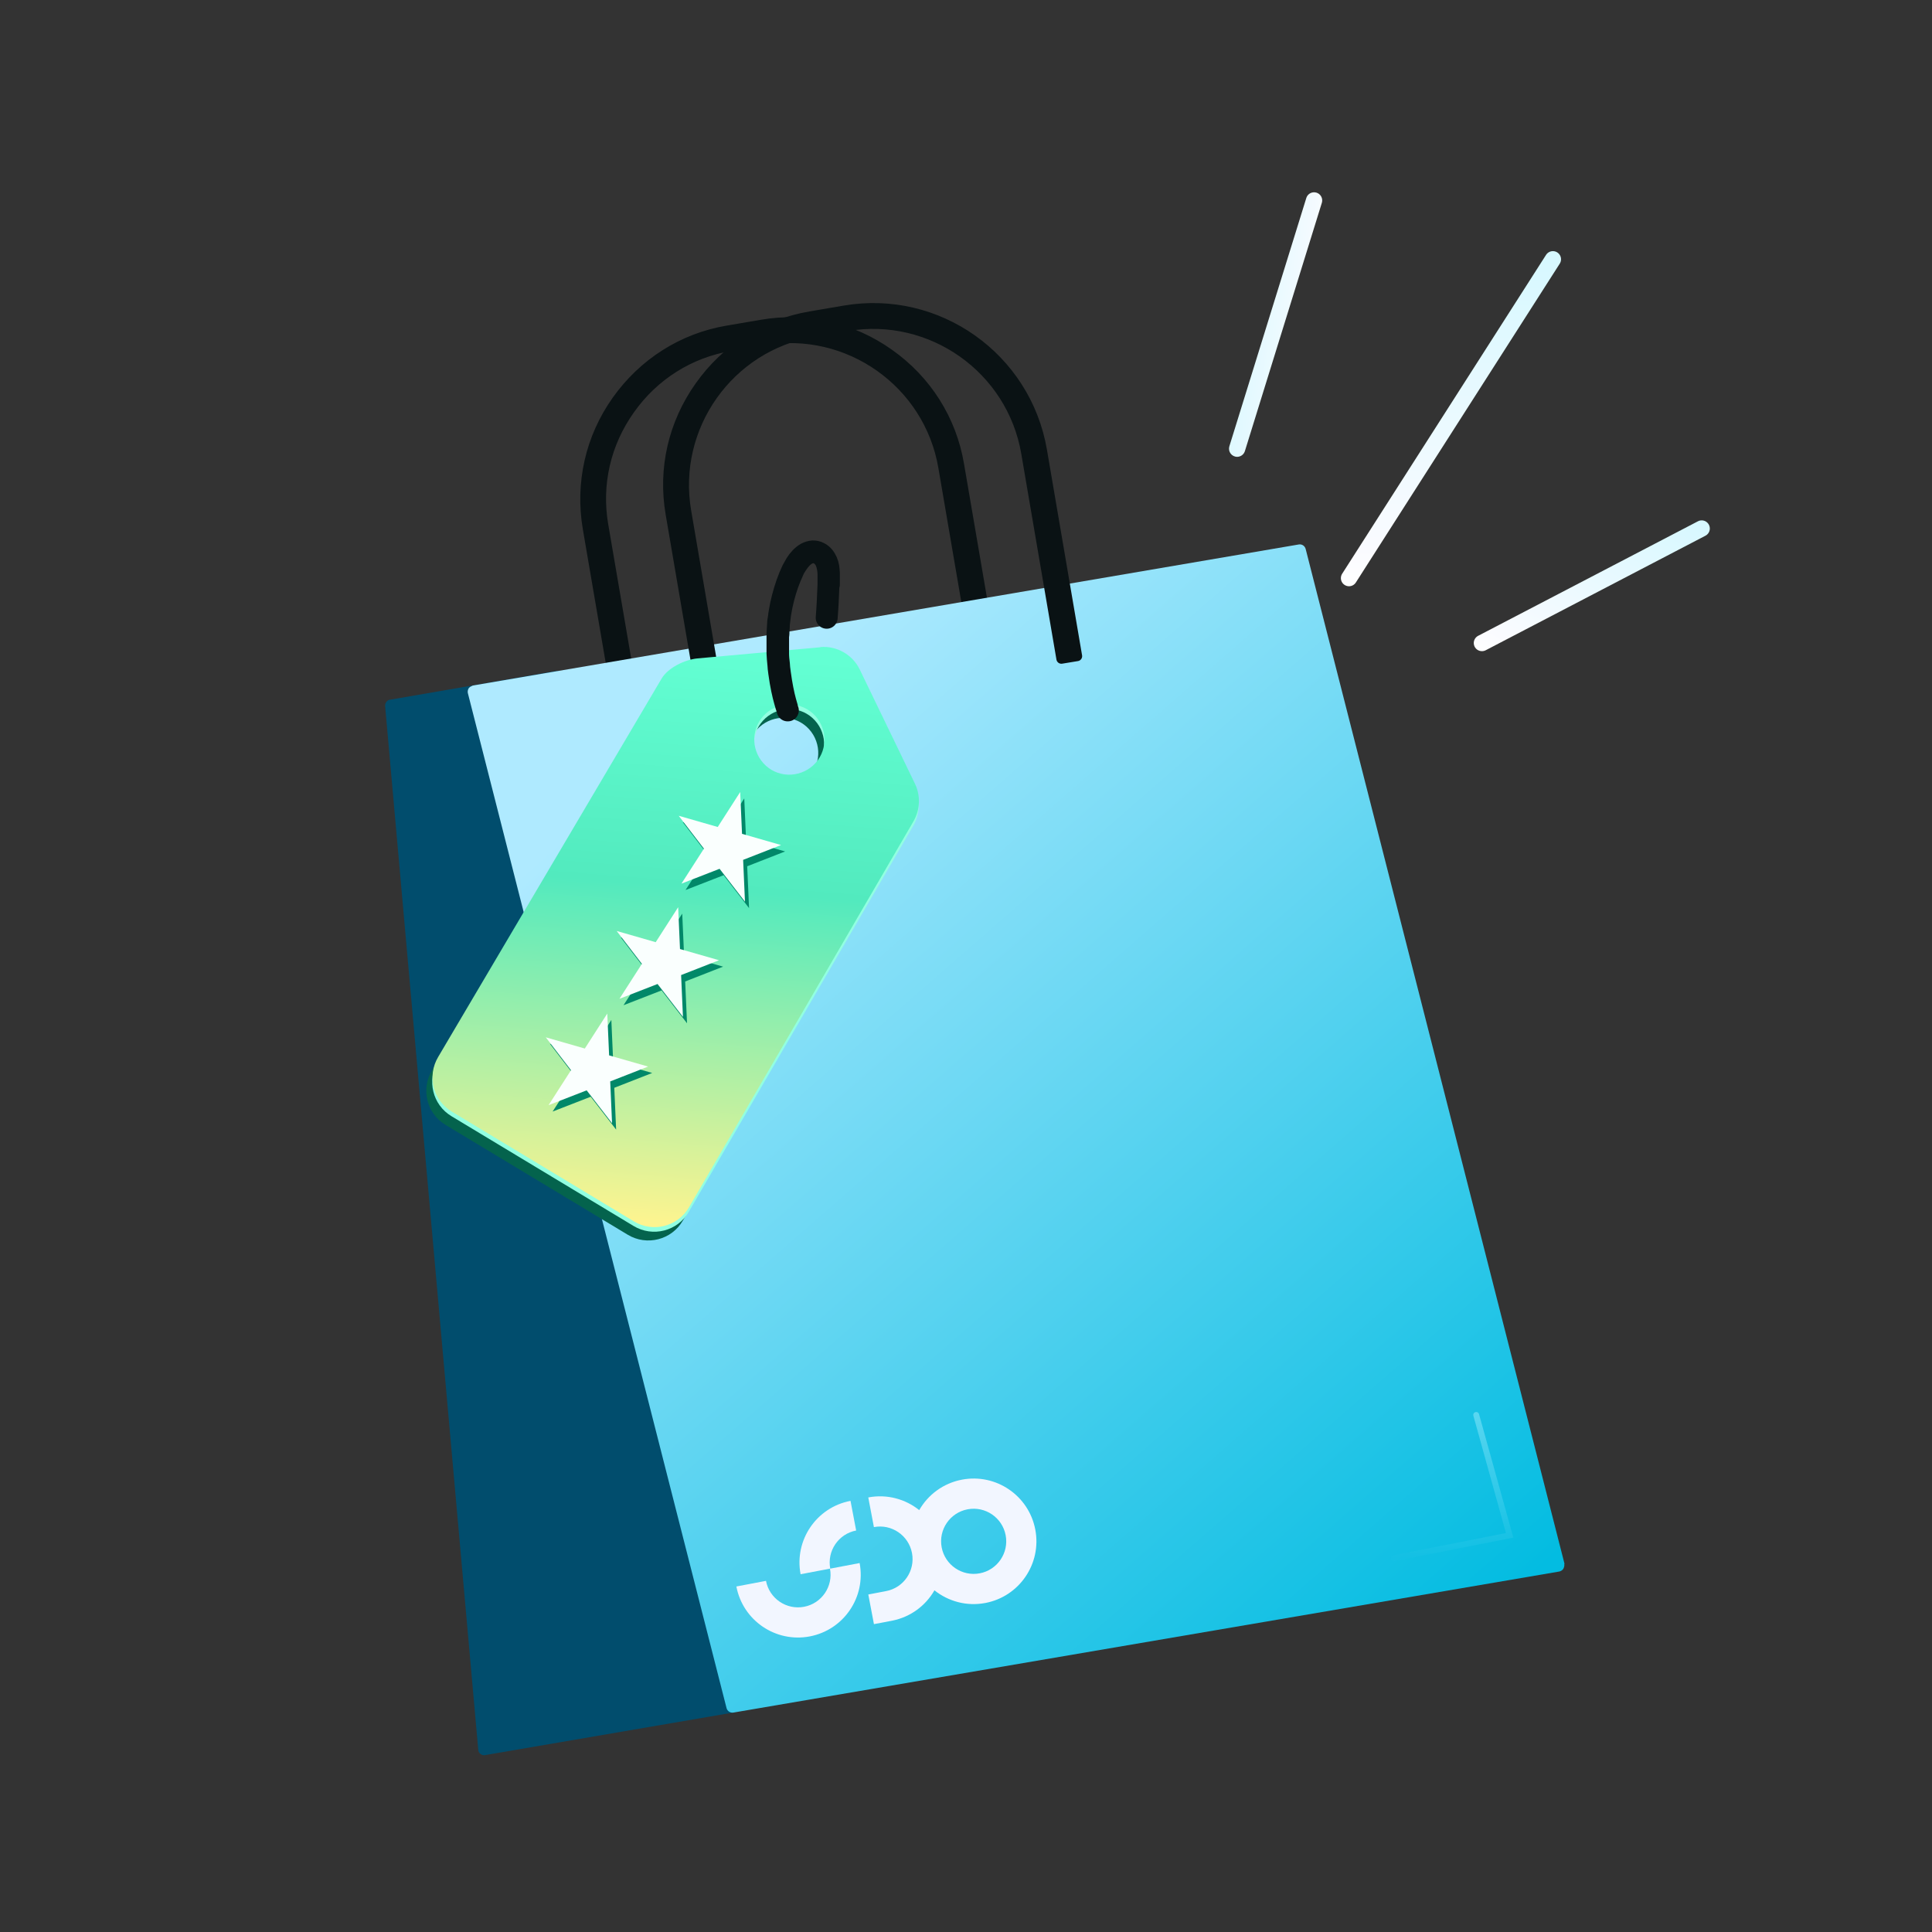 <svg width="288" height="288" viewBox="0 0 288 288" fill="none" xmlns="http://www.w3.org/2000/svg">
<rect x="0" y="0" width="288" height="288" fill="#333333" stroke="none"/>
<path d="M83.857 100.759L110.063 254.242C110.153 254.719 109.795 255.195 109.319 255.285L72.333 261.628C72.095 261.687 71.827 261.628 71.618 261.449C71.41 261.3 71.29 261.062 71.29 260.794L57.413 105.286C57.354 104.809 57.741 104.303 58.158 104.303L82.785 100.045C83.024 100.015 83.262 100.045 83.47 100.193C83.679 100.342 83.828 100.551 83.857 100.789V100.759Z" fill="#014D6D"/>
<path d="M91.153 99.568L93.506 99.151L89.932 78.276C88.89 72.201 90.29 66.096 93.893 61.034C97.466 55.971 102.797 52.606 108.842 51.594L113.905 50.73C126.472 48.586 138.473 57.073 140.617 69.64L144.19 90.515L146.543 90.128L142.969 69.253C141.838 62.553 138.115 56.686 132.547 52.755C126.978 48.794 120.218 47.246 113.518 48.407L108.455 49.271C101.755 50.403 95.918 54.125 91.957 59.694C87.997 65.263 86.478 72.022 87.609 78.723L91.183 99.598L91.153 99.568Z" fill="#0A1214" stroke="#0A1214" stroke-width="1.489" stroke-linecap="round" stroke-linejoin="round"/>
<path d="M233.172 233.1C233.231 233.338 233.172 233.606 233.052 233.845C232.933 234.053 232.695 234.202 232.457 234.261L109.349 255.286C108.872 255.375 108.426 255.077 108.306 254.631L69.742 103.321C69.683 103.083 69.742 102.815 69.861 102.607C70.01 102.398 70.219 102.309 70.487 102.19L193.595 81.165C194.071 81.076 194.518 81.374 194.637 81.85L233.231 233.16L233.172 233.1Z" fill="url(#paint0_linear_449_28337)"/>
<path d="M105.179 107.251L107.532 106.864L102.291 76.191C100.147 63.624 108.634 51.623 121.201 49.479L126.263 48.615C138.83 46.471 150.831 54.958 152.975 67.525L158.217 98.198L160.569 97.811L155.328 67.138C152.946 53.261 139.753 43.91 125.876 46.292L120.814 47.156C114.113 48.288 108.247 52.01 104.316 57.579C100.355 63.148 98.807 69.907 99.968 76.608L105.209 107.281L105.179 107.251Z" fill="#0A1214" stroke="#0A1214" stroke-width="1.489" stroke-linecap="round" stroke-linejoin="round"/>
<path d="M121.394 98.472L103.071 100.135C101.171 100.314 98.706 101.501 97.726 103.105L64.407 159.527C62.714 162.348 63.605 166.001 66.426 167.694L93.569 184.056C96.419 185.779 100.131 184.828 101.794 181.948L135.262 124.397C136.242 122.675 136.331 120.596 135.47 118.814L127.244 101.798C126.175 99.571 123.799 98.235 121.364 98.443L121.394 98.472ZM120.236 108.331C122.374 110.262 122.581 113.588 120.651 115.726C118.721 117.864 115.395 118.072 113.257 116.142C111.119 114.211 110.911 110.885 112.841 108.747C114.771 106.609 118.097 106.401 120.236 108.331Z" fill="#04634D"/>
<path d="M122.272 97.17L103.949 98.833C102.049 99.011 99.584 100.199 98.604 101.803L65.285 158.225C63.592 161.046 64.483 164.699 67.304 166.392L94.446 182.754C97.297 184.477 101.009 183.526 102.672 180.646L136.14 123.095C137.12 121.373 137.209 119.294 136.347 117.512L128.122 100.496C127.053 98.269 124.677 96.933 122.242 97.141L122.272 97.17ZM121.113 107.029C123.252 108.96 123.459 112.286 121.529 114.424C119.599 116.562 116.273 116.77 114.135 114.839C111.997 112.909 111.789 109.583 113.719 107.445C115.649 105.307 118.975 105.099 121.113 107.029Z" fill="#92FFE1"/>
<path d="M122.315 96.484L103.992 98.147C102.092 98.325 99.627 99.513 98.647 101.117L65.328 157.539C63.635 160.36 64.526 164.013 67.347 165.705L94.489 182.068C97.34 183.79 101.052 182.84 102.715 179.959L136.183 122.409C137.163 120.686 137.252 118.608 136.39 116.826L128.165 99.81C127.096 97.583 124.72 96.246 122.285 96.454L122.315 96.484ZM121.156 106.343C123.295 108.273 123.502 111.599 121.572 113.737C119.642 115.876 116.316 116.083 114.178 114.153C112.04 112.223 111.832 108.897 113.762 106.759C115.692 104.621 119.018 104.413 121.156 106.343Z" fill="url(#paint1_linear_449_28337)"/>
<path d="M123.234 92.088C123.323 91.167 123.472 88.227 123.502 87.158C123.502 86.624 123.502 86.06 123.502 85.495C123.472 84.931 123.383 84.337 123.175 83.803C122.967 83.268 122.581 82.793 122.076 82.526C121.809 82.407 121.512 82.318 121.215 82.318C120.888 82.318 120.562 82.437 120.265 82.585C119.671 82.912 119.196 83.476 118.78 84.1C118.364 84.723 118.394 84.723 118.245 85.05C118.097 85.377 117.948 85.703 117.8 86.06C117.236 87.426 116.85 88.792 116.553 90.128C116.434 90.781 116.285 91.435 116.226 92.088C116.196 92.415 116.137 92.741 116.107 93.038C116.107 93.365 116.078 93.662 116.048 93.959C116.048 94.256 116.048 94.553 115.988 94.85C115.988 95.147 115.988 95.444 115.988 95.74C115.988 96.037 115.988 96.305 115.988 96.572C115.988 96.721 115.988 96.839 115.988 96.988C115.988 97.136 115.988 97.255 115.988 97.403C115.988 97.938 116.048 98.443 116.107 98.948C116.107 99.185 116.167 99.423 116.167 99.66C116.196 99.898 116.226 100.136 116.256 100.343C116.493 102.125 116.79 103.551 117.058 104.531C117.117 104.768 117.176 104.976 117.236 105.154C117.295 105.332 117.325 105.481 117.355 105.629C117.384 105.748 117.414 105.837 117.444 105.897M117.414 105.897C117.414 105.837 117.355 105.748 117.325 105.6C117.295 105.451 117.236 105.332 117.176 105.124C117.117 104.946 117.058 104.738 116.998 104.501C116.731 103.551 116.404 102.125 116.167 100.343C116.137 100.136 116.107 99.898 116.078 99.66C116.078 99.423 116.018 99.185 116.018 98.948C115.959 98.443 115.929 97.938 115.899 97.403C115.899 97.255 115.899 97.136 115.899 97.017C115.899 96.869 115.899 96.75 115.899 96.602C115.899 96.334 115.899 96.037 115.899 95.74C115.899 95.444 115.899 95.147 115.899 94.85C115.899 94.553 115.899 94.256 115.929 93.929C115.959 93.602 115.959 93.305 115.988 93.008C115.988 92.682 116.048 92.355 116.107 92.058C116.167 91.405 116.315 90.752 116.434 90.098C116.731 88.762 117.117 87.396 117.681 86C117.83 85.644 117.978 85.317 118.127 84.99C118.305 84.664 118.483 84.337 118.661 84.04C119.047 83.446 119.552 82.852 120.176 82.496C120.502 82.318 120.829 82.229 121.156 82.199C121.482 82.199 121.809 82.258 122.076 82.407C122.64 82.674 122.997 83.179 123.234 83.714C123.472 84.248 123.531 84.842 123.561 85.436C123.561 86 123.561 86.564 123.561 87.129" stroke="#0A1214" stroke-width="3.269" stroke-miterlimit="10" stroke-linecap="round"/>
<path d="M82.378 165.697L85.726 160.485L81.967 155.583L87.784 157.255L91.132 152.042L91.406 158.275L97.224 159.946L91.571 162.156L91.845 168.389L88.058 163.488L82.378 165.697Z" fill="#018869"/>
<path d="M81.772 164.745L85.12 159.533L81.36 154.632L87.178 156.303L90.525 151.09L90.8 157.323L96.617 158.994L90.964 161.204L91.239 167.437L87.452 162.536L81.772 164.745Z" fill="#FAFFFE"/>
<path d="M92.947 149.847L96.294 144.634L92.535 139.733L98.352 141.405L101.7 136.192L101.975 142.425L107.792 144.096L102.139 146.306L102.414 152.539L98.627 147.637L92.947 149.847Z" fill="#018869"/>
<path d="M92.339 148.892L95.687 143.68L91.928 138.779L97.745 140.45L101.093 135.237L101.367 141.47L107.184 143.141L101.532 145.351L101.806 151.584L98.019 146.683L92.339 148.892Z" fill="#FAFFFE"/>
<path d="M102.192 132.675L105.54 127.462L101.78 122.561L107.598 124.233L110.945 119.02L111.22 125.252L117.037 126.924L111.384 129.134L111.659 135.366L107.872 130.465L102.192 132.675Z" fill="#018869"/>
<path d="M101.585 131.72L104.933 126.507L101.174 121.606L106.991 123.278L110.339 118.065L110.613 124.298L116.43 125.969L110.778 128.179L111.052 134.411L107.266 129.51L101.585 131.72Z" fill="#FAFFFE"/>
<path d="M201.096 87.392C200.653 87.392 200.245 87.15 200.032 86.761C199.82 86.373 199.836 85.898 200.076 85.525L230.448 38.026C230.675 37.647 231.09 37.422 231.531 37.437C231.973 37.453 232.371 37.708 232.57 38.102C232.77 38.496 232.739 38.968 232.49 39.333L202.118 86.826C201.898 87.177 201.512 87.391 201.096 87.392Z" fill="url(#paint2_linear_449_28337)"/>
<path d="M184.418 68.099C184.033 68.099 183.671 67.915 183.442 67.606C183.214 67.296 183.146 66.895 183.259 66.527L194.74 29.481C194.953 28.861 195.62 28.524 196.246 28.718C196.871 28.912 197.23 29.567 197.056 30.199L185.574 67.245C185.417 67.752 184.949 68.097 184.418 68.099Z" fill="url(#paint3_linear_449_28337)"/>
<path d="M220.907 97.067C220.348 97.068 219.861 96.687 219.728 96.144C219.594 95.601 219.849 95.038 220.344 94.779L253.086 77.719C253.472 77.509 253.941 77.523 254.312 77.757C254.684 77.99 254.901 78.406 254.879 78.844C254.857 79.282 254.6 79.675 254.207 79.87L221.473 96.932C221.298 97.022 221.104 97.069 220.907 97.067Z" fill="url(#paint4_linear_449_28337)"/>
<path opacity="0.45" d="M220.056 210.923L225.039 228.869L207.778 232.279" stroke="url(#paint5_linear_449_28337)" stroke-width="0.878" stroke-linecap="round"/>
<path d="M143.396 220.569C140.604 221.1 138.337 222.821 137.026 225.109C134.967 223.461 132.227 222.689 129.432 223.22L130.272 227.642C132.907 227.141 135.448 228.873 135.949 231.508C136.45 234.142 134.721 236.683 132.086 237.183L129.436 237.687L130.276 242.108L132.927 241.605C132.953 241.6 132.976 241.595 133.002 241.59C135.76 241.042 137.998 239.334 139.296 237.065C141.355 238.712 144.092 239.485 146.89 238.953C151.969 237.988 155.295 233.091 154.33 228.013C153.365 222.935 148.47 219.605 143.396 220.569ZM146.05 234.532C143.419 235.032 140.874 233.301 140.373 230.666C139.873 228.032 141.602 225.491 144.236 224.99C146.87 224.49 149.411 226.219 149.912 228.853C150.413 231.487 148.684 234.032 146.05 234.532Z" fill="#F2F6FF"/>
<path d="M126.785 223.729L127.626 228.151C124.991 228.651 123.263 231.196 123.763 233.827L119.342 234.667C118.377 229.589 121.707 224.695 126.782 223.73L126.785 223.729Z" fill="#F2F6FF"/>
<path d="M123.725 233.841L128.143 233.001C129.108 238.079 125.778 242.974 120.703 243.938C115.628 244.903 110.734 241.572 109.769 236.494L114.186 235.655C114.687 238.289 117.229 240.021 119.863 239.52C122.497 239.02 124.226 236.476 123.725 233.841Z" fill="#F2F6FF"/>
<defs>
<linearGradient id="paint0_linear_449_28337" x1="104.655" y1="106.774" x2="221.675" y2="240.763" gradientUnits="userSpaceOnUse">
<stop stop-color="#AFEAFF"/>
<stop offset="1" stop-color="#03BCE1"/>
</linearGradient>
<linearGradient id="paint1_linear_449_28337" x1="104.119" y1="96.433" x2="97.334" y2="182.927" gradientUnits="userSpaceOnUse">
<stop offset="0.005" stop-color="#63FFD3"/>
<stop offset="0.413" stop-color="#52EABE"/>
<stop offset="1" stop-color="#FFF48F"/>
</linearGradient>
<linearGradient id="paint2_linear_449_28337" x1="199.887" y1="37.467" x2="199.887" y2="87.385" gradientUnits="userSpaceOnUse">
<stop stop-color="#D6F8FF"/>
<stop offset="0.89" stop-color="#FAFBFF"/>
<stop offset="1" stop-color="white"/>
</linearGradient>
<linearGradient id="paint3_linear_449_28337" x1="180.508" y1="61.756" x2="196.332" y2="63.669" gradientUnits="userSpaceOnUse">
<stop stop-color="#D6F8FF"/>
<stop offset="0.89" stop-color="#FAFBFF"/>
<stop offset="1" stop-color="white"/>
</linearGradient>
<linearGradient id="paint4_linear_449_28337" x1="236.567" y1="68.067" x2="220.916" y2="97.5" gradientUnits="userSpaceOnUse">
<stop stop-color="#D6F8FF"/>
<stop offset="0.89" stop-color="#FAFBFF"/>
<stop offset="1" stop-color="white"/>
</linearGradient>
<linearGradient id="paint5_linear_449_28337" x1="216.409" y1="210.923" x2="216.409" y2="232.279" gradientUnits="userSpaceOnUse">
<stop stop-color="#A5EFFF"/>
<stop offset="1" stop-color="#16C1E4"/>
</linearGradient>
</defs>
</svg>

